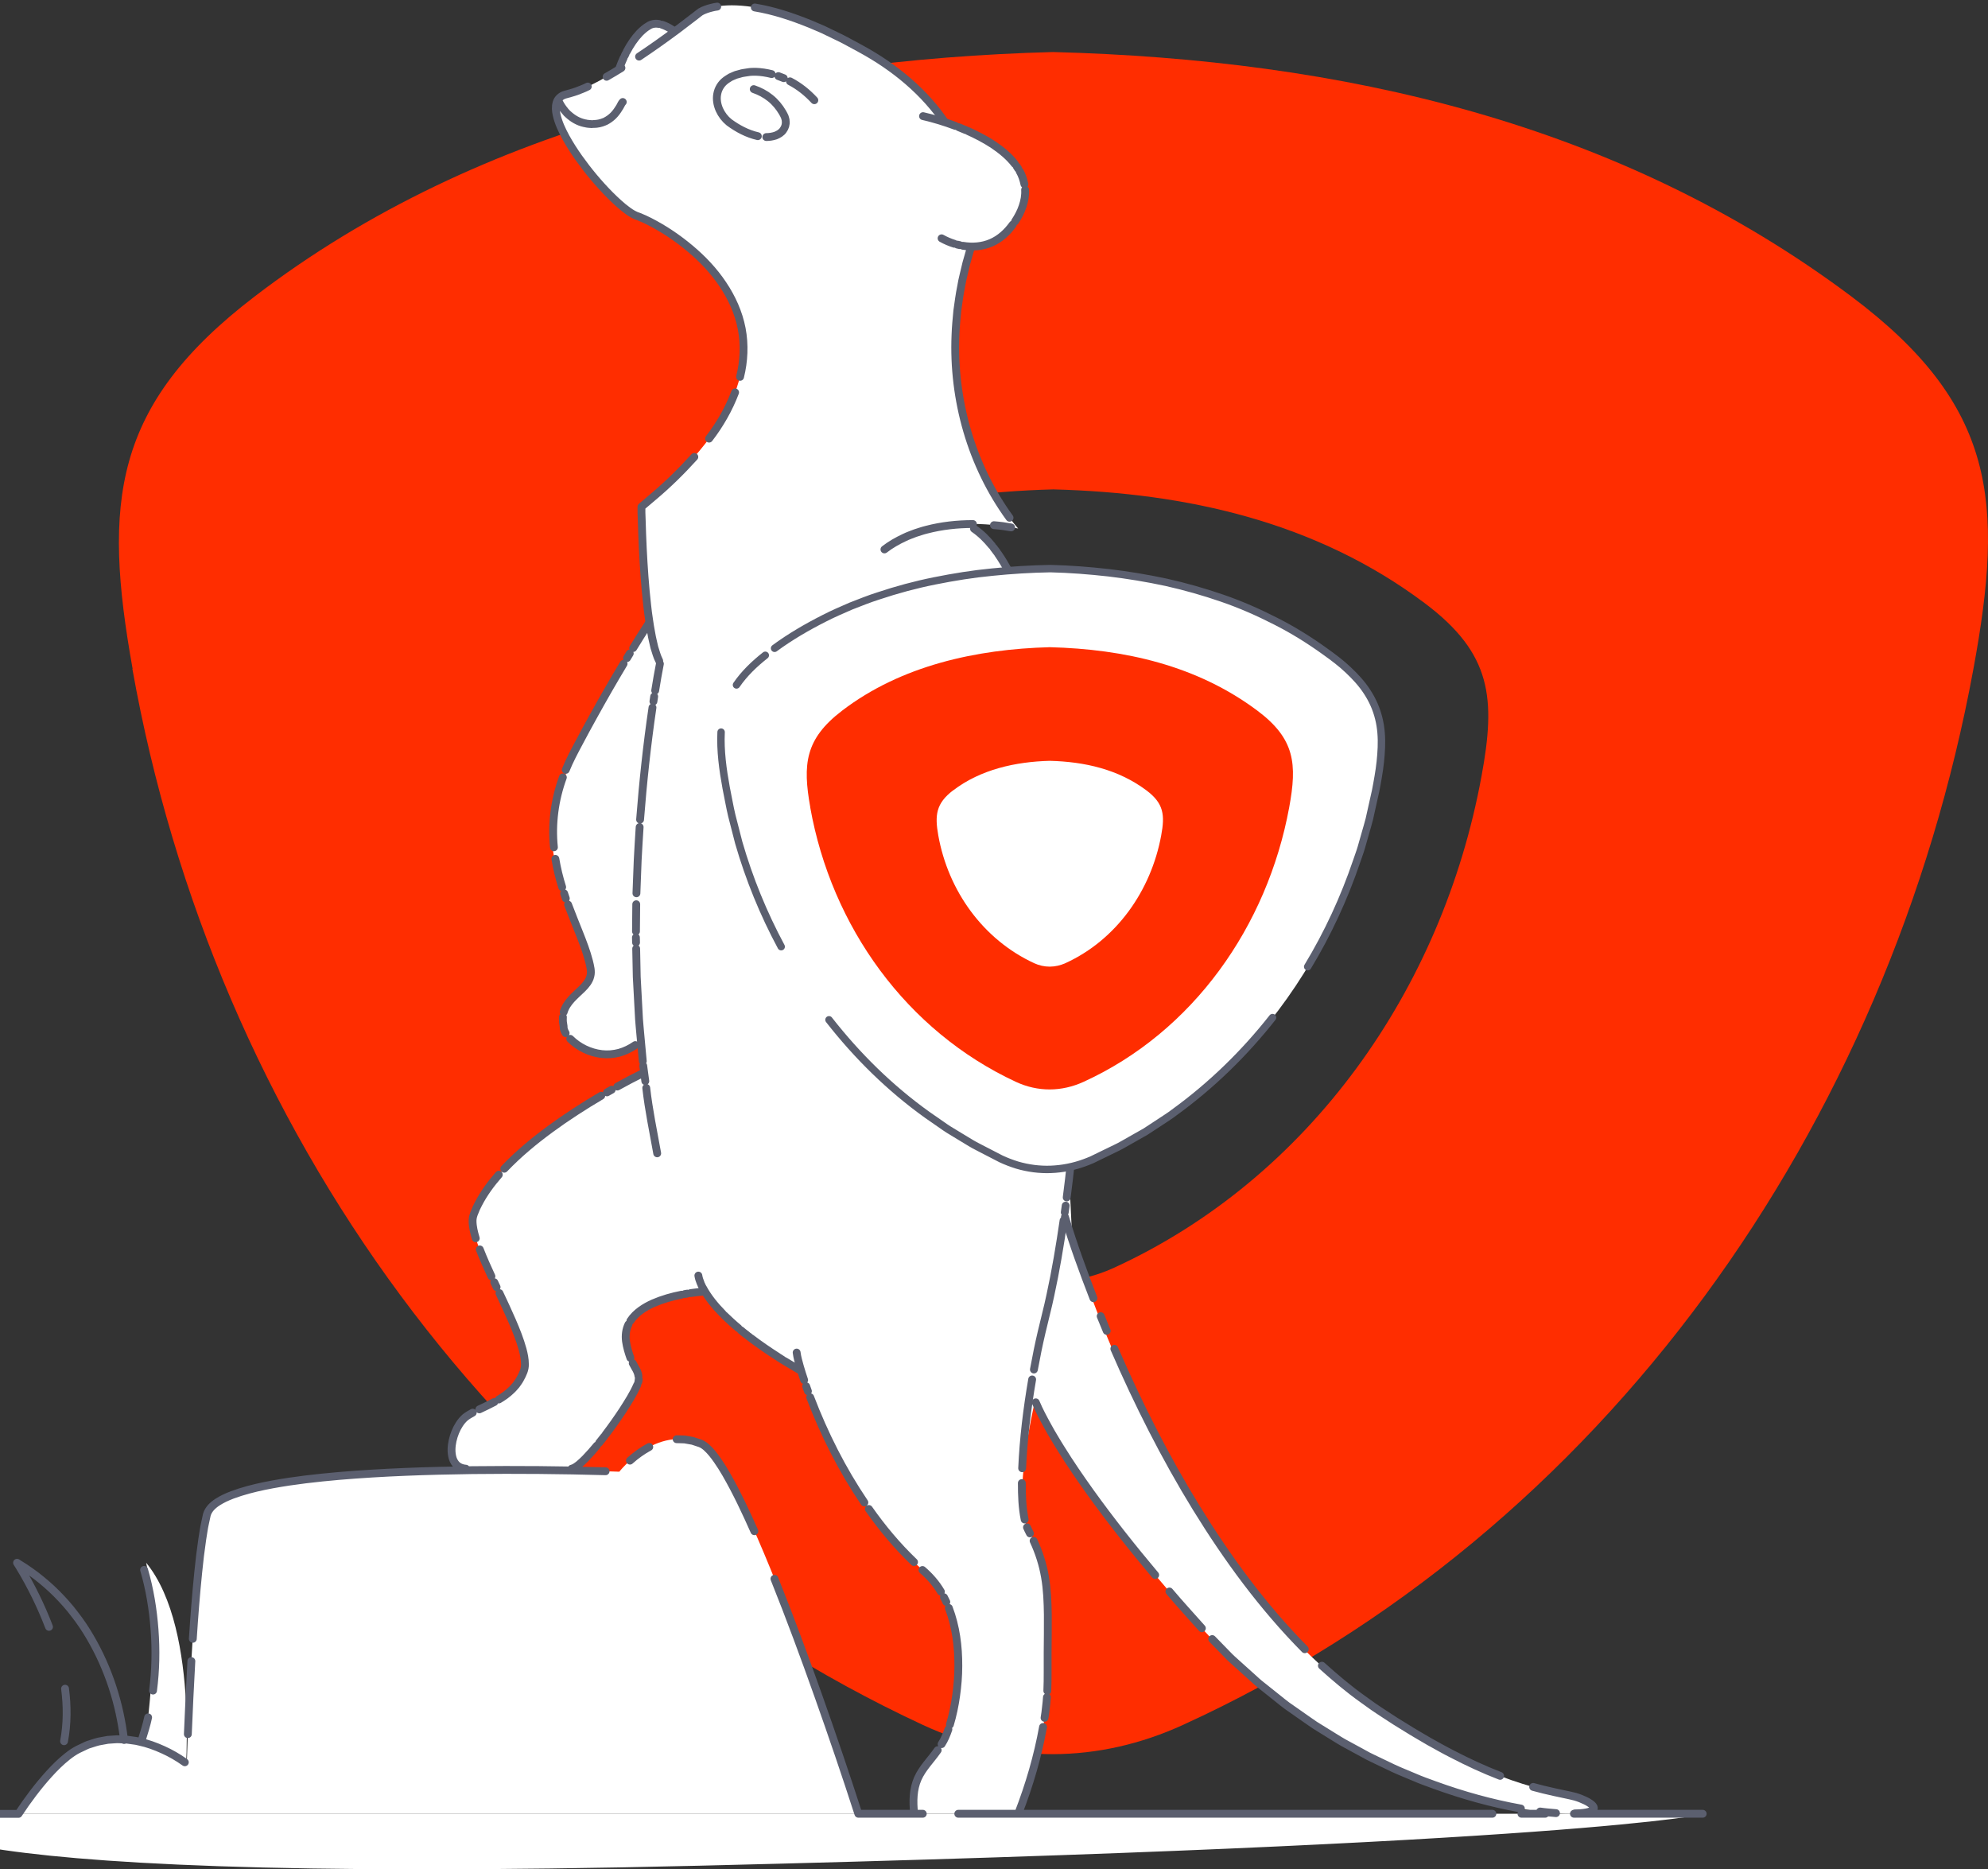 <svg width="535" height="503" viewBox="0 0 535 503" fill="none" xmlns="http://www.w3.org/2000/svg">
<rect x="0" y="0" width="535" height="503" fill="#333333" stroke="none"/>
<path d="M35.622 179.956C57.59 303.303 135.135 411.438 248.328 464.122C271.151 474.725 295.618 474.527 318.375 464.122C431.635 412.36 508.456 303.039 531.082 179.956C539.369 134.976 537.133 108.964 498.262 79.79C435.581 32.835 360.733 16.041 283.385 14C207.221 16.041 129.478 33.098 68.508 79.79C30.294 109.029 27.663 135.174 35.688 179.956H35.622ZM183.477 162.306C211.825 140.574 248.065 132.606 283.451 131.684C319.428 132.606 354.287 140.442 383.424 162.306C401.511 175.873 402.564 187.99 398.683 208.932C388.159 266.226 352.38 317.067 299.696 341.17C289.107 345.977 277.728 346.109 267.073 341.17C214.39 316.672 178.347 266.358 168.086 208.932C164.403 188.122 165.587 175.939 183.346 162.306H183.477Z" fill="#FF2D00"/>
<g clip-path="url(#clip0_1072_1544)">
<path d="M49.584 482.117C49.584 482.117 54.242 438.694 39.338 420.5C39.338 420.5 44.436 443.074 37.136 479.158L49.584 482.117Z" fill="white"/>
<path d="M166.75 18.347C166.75 18.347 169.68 9.52 174.914 6.764C178.182 5.039 183.128 9.74 183.128 9.74C183.128 9.74 184.11 14.137 182.924 19.26C181.739 24.384 168.664 25.398 166.733 18.364" fill="white"/>
<path d="M174.253 23.335C173.694 23.301 173.152 23.233 172.594 23.115M183.45 15.742L183.399 16.284M183.331 16.943C183.28 17.45 183.196 17.941 183.094 18.448C182.992 18.938 182.908 19.446 182.687 19.902C182.264 20.832 181.451 21.525 180.587 22.033C178.809 23.03 176.743 23.402 174.727 23.352M171.848 22.946C170.697 22.625 169.596 22.117 168.681 21.356C167.75 20.595 167.072 19.564 166.751 18.414M183.433 12.158C183.5 13.138 183.517 14.102 183.467 15.083M168.122 14.965L168.359 14.474M168.664 13.883C169.596 12.09 170.731 10.382 172.119 8.911C172.831 8.201 173.576 7.508 174.473 7C175.303 6.425 176.387 6.256 177.37 6.459M178.149 6.645C180.012 7.254 181.654 8.421 183.094 9.723C183.179 10.129 183.246 10.551 183.297 10.974M166.734 18.262C167.055 17.349 167.428 16.436 167.834 15.556" stroke="#5B5F6F" stroke-width="2.11" stroke-linecap="round" stroke-linejoin="round"/>
<path d="M187.936 502.019C425.466 496.304 459.102 488.035 459.102 488.035H-24.477C-24.477 488.035 -39.551 507.498 187.936 502.019Z" fill="white"/>
<path d="M125.561 381.118C129.795 378.159 138.178 376.738 140.956 368.909C143.733 361.08 124.832 334.296 127.407 326.974C134.384 307.19 173.321 288.607 173.321 288.607C172.999 286.037 172.728 283.501 172.491 280.947C159.992 288.607 151.321 279.138 151.71 276.263C149.779 267.876 160.636 266.845 158.976 260.724C155.961 249.631 149.813 232.942 149.813 232.942C149.813 232.942 144.597 221.68 155.843 200.679C166.902 180.033 174.523 168.162 174.693 167.604C172.728 154.635 172.559 136.373 172.559 136.373C231.683 88.757 178.114 60.281 171.407 58.134C164.683 55.986 141.379 27.714 152.506 25.347C155.792 24.654 160.28 22.438 164.954 19.648C169.595 16.892 174.422 13.595 178.486 10.687C184.16 6.594 188.326 3.28 188.326 3.28C188.326 3.28 199.775 -5.107 233.004 13.848C266.25 32.821 262.795 61.989 262.795 61.989C245.029 111.06 274.006 142.207 274.006 142.207C268.959 141.243 264.454 140.905 260.474 140.989C262.913 142.968 266.08 145.707 267.147 147.043C277.902 160.418 281.391 186.746 281.391 186.746L288.572 333.772C288.707 335.023 315.161 422.816 370.035 459.577C398.894 478.921 413.476 481.204 422.96 483.233C426.601 484.011 434.799 488.018 422.164 488.018C409.53 488.018 362.007 480.477 323.951 438.677C285.913 396.877 278.528 376.789 278.528 376.789C275.531 390.655 273.464 405.67 276.75 411.707C283.491 424.118 281.78 431.913 281.966 451.291C282.136 468.454 274.04 488.018 274.04 488.018H246.062C244.758 476.74 250.042 475.607 253.971 468.42C257.9 461.234 262.456 434.771 248.721 422.816C229.464 406.025 218.998 379.917 215.644 368.892C199.047 359.389 192.391 351.915 189.732 347.519C189.19 347.553 165.767 348.906 168.629 361.875C170.069 368.436 171.881 367.929 171.881 371.226C171.881 374.523 157.604 394.831 153.726 395.22H125.561C119.04 395.017 121.327 384.077 125.561 381.118Z" fill="white"/>
<path d="M152.726 30.606C152.557 30.437 152.387 30.284 152.252 30.098M157.773 33.243L157.553 33.193M157.282 33.142C155.622 32.787 154.115 31.891 152.879 30.741M152.049 29.862C151.405 29.101 150.846 28.272 150.423 27.376M159.264 33.396C158.857 33.396 158.451 33.328 158.044 33.294M166.817 28.729L166.699 28.915M166.546 29.151C166.106 29.879 165.598 30.555 165.005 31.147C164.395 31.739 163.718 32.229 162.956 32.618M162.651 32.753C161.736 33.142 160.754 33.362 159.755 33.362M167.596 27.444C167.308 27.731 167.156 28.12 166.953 28.475M197.827 105.581C196.134 110.045 193.729 114.239 190.816 118.027M167.241 18.279C165.936 19.107 164.582 19.885 163.244 20.663M158.18 23.284C157.214 23.791 156.181 24.146 155.165 24.552C154.149 24.924 153.082 25.178 152.032 25.482C150.982 25.787 150.067 26.581 149.779 27.647C149.474 28.695 149.559 29.828 149.796 30.876C150.27 33.007 151.219 35.002 152.252 36.913C153.302 38.824 154.488 40.667 155.741 42.442C158.264 45.993 161.059 49.358 164.124 52.453C165.665 53.991 167.257 55.496 169.019 56.764C169.9 57.407 170.848 57.965 171.898 58.286C172.914 58.675 173.896 59.148 174.879 59.639C178.757 61.634 182.398 64.086 185.735 66.893C189.071 69.683 192.103 72.879 194.525 76.514C196.947 80.116 198.793 84.174 199.606 88.452C200.419 92.73 200.215 97.177 199.165 101.405M186.853 122.947C183.415 126.752 179.756 130.353 175.827 133.651L172.897 136.136L172.711 136.289L172.626 136.373V136.492V136.965V137.929L172.694 139.856C172.762 142.41 172.863 144.98 172.982 147.533C173.236 152.657 173.592 157.763 174.167 162.853C174.303 164.121 174.455 165.406 174.659 166.658C174.828 167.926 175.048 169.194 175.285 170.445C175.488 171.714 175.827 172.948 176.098 174.199C176.488 175.417 176.809 176.668 177.402 177.818M193.017 1.775C192.492 1.86 191.984 1.928 191.476 2.08L190.714 2.283L189.969 2.536C189.715 2.621 189.478 2.722 189.241 2.824C189.004 2.925 188.766 3.044 188.546 3.179C188.106 3.466 187.716 3.821 187.293 4.143C185.633 5.428 183.957 6.696 182.28 7.964C178.91 10.467 175.488 12.902 171.983 15.235M267.486 141.311C268.265 141.395 269.027 141.429 269.806 141.547L272.109 141.919M271.686 139.315C261.406 125.196 256.393 107.509 257.138 90.126C257.206 87.945 257.426 85.781 257.629 83.616C257.934 81.452 258.205 79.304 258.645 77.157C258.831 76.092 259.035 75.009 259.306 73.961C259.56 72.913 259.797 71.847 260.068 70.782C260.677 68.685 261.219 66.589 261.965 64.526L262.49 62.97C262.659 62.463 262.879 61.956 262.862 61.398C262.93 60.315 262.93 59.216 262.879 58.134C262.778 55.953 262.54 53.788 262.117 51.658C261.321 47.38 259.881 43.22 258.002 39.297M254.547 33.277C248.839 24.704 240.659 18.025 231.666 13.138C229.396 11.938 227.178 10.636 224.857 9.571L221.386 7.897L217.846 6.392C213.087 4.481 208.192 2.841 203.128 2.012M238.017 147.838C239.677 146.553 241.523 145.504 243.419 144.625C244.368 144.151 245.367 143.83 246.332 143.441C247.332 143.137 248.331 142.765 249.347 142.528C253.412 141.463 257.629 141.006 261.829 141.006" stroke="#5B5F6F" stroke-width="2.11" stroke-linecap="round" stroke-linejoin="round"/>
<path d="M459.102 488.035H230.988C230.988 488.035 200.706 393.394 188.597 388.372C176.487 383.35 166.664 395.998 166.664 395.998C166.664 395.998 59.509 391.889 55.614 407.649C51.736 423.391 50.262 474.61 50.262 474.61C50.262 474.61 35.477 462.604 20.674 470.856C13.341 474.948 4.975 488.052 4.975 488.052H-26.12" fill="white"/>
<path d="M209.65 365.291L210.666 365.95M201.402 359.541L201.707 359.778M202.097 360.066C204.434 361.841 206.873 363.515 209.345 365.088M211.124 366.221L215.578 368.875M199.353 357.918C199.878 358.392 200.454 358.797 201.013 359.237M188.734 345.693C188.785 345.811 188.836 345.93 188.903 346.048M189.124 346.471C190.512 349.075 192.409 351.357 194.459 353.454M194.865 353.877C196.118 355.077 197.372 356.261 198.709 357.36M187.938 343.224C188.04 343.917 188.277 344.594 188.548 345.253M281.748 456.668C281.697 457.598 281.578 458.528 281.477 459.458C281.375 460.388 281.273 461.318 281.104 462.231M276.379 410.963C276.616 411.521 276.904 412.062 277.175 412.603M278.157 414.598C279.597 417.692 280.647 420.956 281.223 424.321C281.815 427.686 281.934 431.101 281.985 434.5C282.019 437.899 281.951 441.315 281.934 444.73C281.9 448.146 282.002 451.545 281.849 454.96M280.698 464.683C279.275 472.58 277.005 480.307 274.109 487.798M274.99 399.058C274.99 402.339 275.092 405.636 275.752 408.866M286.795 324.404L286.541 326.213M286.219 328.412C285.236 335.158 284.119 341.888 282.662 348.55C281.968 351.882 281.07 355.179 280.308 358.493C279.529 361.807 278.852 365.155 278.242 368.503M277.768 371.175C276.413 379.089 275.43 387.053 275.075 395.068M288.217 312.415C287.879 315.679 287.489 318.942 287.066 322.206M255.226 465.326C254.751 466.696 254.192 468.065 253.396 469.3M254.04 429.783C254.243 430.205 254.48 430.628 254.667 431.051M255.344 432.657C257.241 437.628 257.935 443.006 257.901 448.315C257.901 450.97 257.681 453.625 257.309 456.262C256.936 458.9 256.394 461.504 255.632 464.058M252.346 470.923C250.585 473.493 248.248 475.708 246.978 478.6C245.707 481.491 245.674 484.738 245.995 487.832M248.248 422.444C250.195 424.118 251.906 426.063 253.21 428.278M216.95 373.001L217.424 374.337M218.034 375.96C221.827 385.903 226.654 395.474 232.616 404.283M233.818 406.025C237.409 411.149 241.456 415.985 245.978 420.313M214.392 363.938C214.545 365.206 214.917 366.44 215.256 367.675C215.612 368.909 216.001 370.127 216.408 371.344M173.102 286.781L173.661 290.907M171.137 252.252L171.171 253.605M171.205 255.262L171.358 262.837L171.764 270.413L171.967 274.2C172.052 275.469 172.187 276.72 172.289 277.971L172.983 285.53M173.915 292.733C174.575 298.651 175.812 304.468 176.862 310.336M171.222 243.307L171.154 250.612M176.049 187.405L175.846 188.741M175.592 190.381C174.118 200.391 173.034 210.452 172.255 220.53M172.137 222.543C171.967 225.519 171.747 228.478 171.612 231.454L171.273 240.365M177.59 178.612C177.116 180.997 176.709 183.398 176.32 185.816M162.602 386.512L161.247 388.22M171.883 371.124C171.883 371.361 171.849 371.598 171.781 371.818M171.493 372.629C170.443 375.064 169.003 377.296 167.581 379.511C166.124 381.726 164.6 383.874 162.991 385.988M160.637 388.964C159.638 390.164 158.622 391.331 157.538 392.447C156.979 392.988 156.437 393.546 155.827 394.036C155.217 394.51 154.591 395.017 153.829 395.186M170.274 366.796C170.816 367.928 171.679 368.96 171.815 370.262M184.974 348.077L184.28 348.195M183.433 348.364C180.842 348.872 178.284 349.599 175.846 350.647C173.458 351.712 171.104 353.201 169.647 355.416M169.139 356.329C168.445 357.732 168.258 359.339 168.461 360.877C168.682 362.416 169.122 363.921 169.647 365.375M189.632 347.519C188.361 347.604 187.091 347.756 185.838 347.942M133.031 377.246C131.71 377.956 130.355 378.581 129 379.224M133.014 345.016L133.641 346.335M134.403 347.942C135.571 350.41 136.723 352.879 137.807 355.382C138.891 357.884 139.907 360.421 140.635 363.059C140.991 364.378 141.262 365.713 141.262 367.083C141.313 368.47 140.669 369.755 140.026 370.938C139.721 371.547 139.297 372.088 138.908 372.646C138.451 373.153 138.027 373.695 137.519 374.134C136.537 375.081 135.419 375.876 134.233 376.569M127.222 380.103C126.527 380.492 125.816 380.881 125.19 381.388C124.58 381.912 124.072 382.538 123.631 383.214C122.751 384.567 122.158 386.072 121.802 387.645C121.464 389.2 121.362 390.857 121.836 392.413C122.09 393.174 122.514 393.884 123.14 394.392C123.784 394.882 124.58 395.136 125.376 395.186M129.119 336.19C130.067 338.642 131.151 341.043 132.252 343.427M164.617 293.206L163.347 293.934M161.806 294.83C157.097 297.603 152.508 300.562 148.104 303.792C143.701 307.021 139.484 310.522 135.707 314.478M134.233 316.085C132.116 318.503 130.203 321.107 128.729 323.964L128.187 325.047C128.018 325.419 127.882 325.791 127.73 326.163C127.408 326.89 127.171 327.684 127.171 328.479C127.171 330.086 127.578 331.658 128.035 333.197M173.136 288.692C170.765 289.858 168.445 291.093 166.141 292.361M51.5 446.962C51.128 453.506 50.823 460.067 50.552 466.611M174.728 389.336C172.848 390.35 171.12 391.601 169.528 393.022M162.974 395.879C151 395.541 139.026 395.44 127.052 395.575C115.079 395.744 103.105 396.133 91.165 397.148C85.203 397.672 79.242 398.331 73.348 399.414C70.401 399.955 67.471 400.614 64.626 401.51C63.203 401.967 61.78 402.474 60.443 403.117C59.105 403.776 57.783 404.537 56.767 405.653C56.276 406.211 55.87 406.854 55.666 407.581C55.497 408.308 55.362 409.035 55.192 409.779C54.853 411.233 54.684 412.721 54.43 414.192C53.99 417.151 53.634 420.127 53.346 423.087C52.736 429.039 52.279 434.991 51.89 440.96M49.739 474.186C47.893 472.867 45.928 471.734 43.862 470.804C41.796 469.874 39.662 469.08 37.443 468.623L36.613 468.437L35.766 468.319L34.09 468.082L32.396 468.014L31.549 467.981L30.703 468.031L29.009 468.15C28.45 468.234 27.891 468.353 27.332 468.454C26.198 468.606 25.148 469.029 24.064 469.35C23.522 469.502 23.014 469.756 22.505 470.01L20.964 470.737C19.965 471.261 19.034 471.904 18.136 472.614C16.358 474.017 14.749 475.624 13.224 477.298C10.193 480.646 7.466 484.281 4.976 488.069H-25.238M203.011 412.011C200.674 406.752 198.218 401.51 195.339 396.522C194.611 395.271 193.849 394.053 193.019 392.87C192.189 391.686 191.308 390.536 190.241 389.555C189.716 389.065 189.124 388.642 188.446 388.372L186.397 387.695C185.686 387.56 184.974 387.442 184.263 387.323C183.552 387.273 182.823 387.29 182.095 387.256M415.831 488.035H409.446M401.622 488.035H257.885M248.333 488.035H230.99C227.552 477.382 223.944 466.797 220.202 456.246C216.459 445.694 212.58 435.21 208.414 424.811M458.223 488.035H423.571" stroke="#5B5F6F" stroke-width="2.11" stroke-linecap="round" stroke-linejoin="round"/>
<path d="M281.408 186.763C281.408 186.763 276.852 152.387 262.101 142.241L281.408 186.763Z" fill="white"/>
<path d="M17.509 454.386C18.118 459.07 18.118 463.872 17.238 468.522M33.378 468.184C32.26 458.444 29.178 448.907 24.215 440.453C22.979 438.339 21.607 436.293 20.1 434.365C18.626 432.404 16.983 430.578 15.256 428.836C13.529 427.094 11.666 425.505 9.718 423.983C8.736 423.256 7.736 422.529 6.72 421.853L5.162 420.872L4.773 420.618L4.586 420.5C4.586 420.5 4.671 420.618 4.705 420.686L5.196 421.464C8.346 426.638 11.022 432.1 13.19 437.747M39.864 462.097C39.458 464.075 38.831 465.986 38.239 467.93M38.78 422.411C40.305 427.652 41.185 433.08 41.592 438.525C41.998 443.97 41.897 449.465 41.185 454.893M323.444 438.119C320.531 434.822 317.533 431.592 314.705 428.227M418.744 487.866C417.321 487.731 415.898 487.647 414.476 487.427M409.293 486.632C401.384 485.212 393.627 483.047 386.091 480.308C384.211 479.631 382.314 478.955 380.468 478.143C378.622 477.349 376.742 476.622 374.93 475.776L369.493 473.172C368.579 472.766 367.698 472.276 366.817 471.786L364.175 470.348L361.533 468.911C360.653 468.438 359.823 467.863 358.959 467.355L353.844 464.193C352.185 463.077 350.559 461.894 348.899 460.744L346.426 459.019C345.613 458.444 344.851 457.785 344.055 457.159L339.347 453.405C338.551 452.797 337.823 452.103 337.077 451.427L334.842 449.415L332.606 447.402C331.861 446.726 331.099 446.067 330.422 445.34L326.221 441.028M310.877 423.797C304.797 416.577 298.92 409.171 293.416 401.511C290.672 397.672 287.996 393.783 285.507 389.759C284.863 388.761 284.27 387.747 283.661 386.732C283.051 385.717 282.458 384.703 281.899 383.655C280.765 381.592 279.647 379.512 278.732 377.33M412.596 480.815C414.459 481.322 416.339 481.796 418.236 482.202C420.116 482.641 422.029 482.963 423.909 483.453C424.841 483.724 425.738 484.079 426.619 484.501C427.059 484.704 427.483 484.941 427.872 485.212C428.262 485.482 428.668 485.786 428.872 486.226C428.973 486.446 428.939 486.717 428.787 486.903C428.634 487.089 428.414 487.207 428.194 487.308C427.754 487.494 427.28 487.613 426.805 487.697C425.857 487.866 424.875 487.917 423.909 487.951M296.21 354.148C296.735 355.467 297.294 356.786 297.836 358.105M299.886 362.924C306.271 377.635 313.502 391.991 321.903 405.67C330.303 419.316 339.838 432.353 351.135 443.767M355.741 448.197C359.247 451.359 362.854 454.42 366.699 457.159L369.578 459.222C370.543 459.898 371.543 460.524 372.525 461.183L375.489 463.111L378.503 464.971C380.502 466.239 382.568 467.389 384.583 468.59C386.65 469.723 388.699 470.906 390.816 471.972C394.999 474.136 399.301 476.148 403.704 477.839M286.591 327.431C288.809 334.837 291.468 342.108 294.263 349.312M151.491 273.66C151.491 274.082 151.44 274.505 151.491 274.928L151.677 276.196C151.626 276.839 151.897 277.447 152.219 277.989M151.813 240.382L152.27 241.752M152.88 243.409C153.828 245.945 154.861 248.465 155.86 250.984C156.86 253.504 157.842 256.04 158.519 258.661C158.824 259.963 159.231 261.333 158.875 262.669C158.553 264.005 157.639 265.087 156.673 266.034C155.708 266.981 154.675 267.86 153.76 268.874C152.846 269.872 152.067 271.022 151.694 272.324M153.455 279.527C155.708 281.776 158.739 283.247 161.923 283.619C163.515 283.805 165.124 283.67 166.666 283.264C168.207 282.825 169.663 282.114 170.967 281.201M149.458 231.099C149.882 233.669 150.508 236.223 151.288 238.708M169.477 175.84L168.732 177.074M167.817 178.596C165.023 183.246 162.33 187.947 159.705 192.698C158.384 195.065 157.097 197.45 155.826 199.851C154.556 202.235 153.269 204.636 152.253 207.156M151.474 209.168C149.289 215.154 148.408 221.63 149.069 227.988M174.575 167.74C173.152 169.921 171.763 172.136 170.392 174.369M268.3 148.599L267.368 147.364M274.329 159.996L274.143 159.522M273.905 158.947C272.415 155.481 270.721 152.082 268.571 148.988M266.945 146.823C265.539 145.099 263.947 143.509 262.118 142.258M275.531 163.124C275.227 162.261 274.888 161.416 274.566 160.571M280.815 183.381L280.731 182.891M280.612 182.282C279.918 178.579 279.088 174.893 278.089 171.24M277.886 170.513C277.276 168.383 276.615 166.252 275.887 164.155M281.34 186.678C281.222 185.782 281.07 184.886 280.917 183.99" stroke="#5B5F6F" stroke-width="2.11" stroke-linecap="round" stroke-linejoin="round"/>
<path d="M210.919 21.035C210.445 20.849 209.971 20.646 209.48 20.477M207.668 19.936C206.262 19.581 204.839 19.361 203.383 19.311C202.671 19.311 201.943 19.311 201.232 19.446C200.521 19.581 199.792 19.615 199.115 19.852L198.065 20.139C197.726 20.258 197.404 20.427 197.066 20.562C196.727 20.697 196.405 20.849 196.117 21.069C195.812 21.272 195.491 21.441 195.22 21.678C194.068 22.557 193.272 23.876 193.018 25.296C192.747 26.717 193.018 28.205 193.594 29.507C194.186 30.826 195.084 31.992 196.202 32.906C198.522 34.613 201.13 36 203.942 36.642M206.228 36.879C207.075 36.879 207.922 36.744 208.735 36.474C209.514 36.152 210.293 35.712 210.767 35.002C211.275 34.326 211.546 33.464 211.444 32.618C211.461 32.178 211.275 31.79 211.173 31.384C210.987 30.995 210.801 30.623 210.581 30.251C209.717 28.78 208.633 27.461 207.295 26.395C205.974 25.33 204.45 24.535 202.841 23.977M219.15 26.97C217.254 24.924 215.069 23.166 212.596 21.881" stroke="#5B5F6F" stroke-width="2.11" stroke-linecap="round" stroke-linejoin="round"/>
<path d="M253.311 64.052C253.311 64.052 265.505 71.628 273.33 59.352C284.101 42.442 258.019 33.362 248.315 31.231" fill="white"/>
<path d="M259.967 35.036C259.324 34.748 258.663 34.495 258.003 34.224M273.99 45.367L273.618 44.792M273.11 44.116C271.535 42.07 269.502 40.43 267.368 38.976C265.217 37.555 262.914 36.355 260.56 35.289M257.122 33.886C254.277 32.821 251.364 31.924 248.4 31.248M275.684 49.561C275.43 48.36 275.04 47.143 274.414 46.078M257.613 65.811L258.291 65.963M259.12 66.132C261.661 66.555 264.337 66.369 266.708 65.337C269.096 64.323 271.06 62.496 272.551 60.416M273.161 59.588C273.99 58.32 274.719 56.967 275.193 55.53C275.684 54.093 275.972 52.571 275.87 51.066M253.396 64.12C254.48 64.728 255.632 65.219 256.817 65.591" stroke="#5B5F6F" stroke-width="2.11" stroke-linecap="round" stroke-linejoin="round"/>
<path d="M207.183 175.347C228.913 159.109 256.478 153.394 283.392 153C310.734 154.044 337.1 160.272 359.069 177.092C372.706 187.547 373.391 196.736 370.277 212.58C361.773 255.922 334.174 294.217 293.949 312.029C285.873 315.606 277.215 315.588 269.19 311.738C229.375 292.694 202.427 254.194 195.155 210.561C192.52 194.734 193.564 185.511 207.166 175.33" fill="white"/>
<path d="M205.951 176.322C203.042 178.615 200.304 181.216 198.2 184.296M194.059 196.992C193.82 202.04 194.521 207.071 195.428 212.033C195.941 214.497 196.352 216.995 196.934 219.442L198.816 226.765C201.622 236.467 205.454 245.844 210.228 254.725M351.917 260.115C357.34 251.166 361.755 241.601 365.108 231.71C365.519 230.478 365.998 229.246 366.358 227.997L367.435 224.216C367.795 222.95 368.171 221.701 368.496 220.434L369.352 216.601L370.207 212.769C370.447 211.485 370.703 210.202 370.909 208.902C371.354 206.318 371.645 203.717 371.747 201.099C371.85 198.481 371.679 195.846 371.046 193.313C370.43 190.764 369.352 188.351 367.915 186.161C366.494 183.954 364.698 182.02 362.799 180.241C360.899 178.427 358.795 176.87 356.673 175.347C352.43 172.284 347.981 169.512 343.31 167.151C338.656 164.772 333.848 162.651 328.904 160.957C323.959 159.246 318.911 157.825 313.812 156.679C308.697 155.584 303.529 154.728 298.328 154.112C293.126 153.53 287.908 153.12 282.672 153C277.436 153.086 272.218 153.411 267.016 153.941C261.815 154.437 256.631 155.276 251.515 156.302C246.382 157.329 241.317 158.698 236.355 160.358C233.857 161.145 231.428 162.137 228.998 163.078C226.602 164.122 224.19 165.149 221.863 166.347C217.192 168.708 212.658 171.343 208.449 174.44M223.095 274.402C230.675 284.104 239.538 292.831 249.564 300L253.363 302.635C253.996 303.063 254.612 303.542 255.279 303.936L257.247 305.134L261.199 307.529C262.516 308.333 263.92 308.966 265.271 309.702L269.378 311.824C270.764 312.474 272.218 313.022 273.689 313.484C276.649 314.356 279.729 314.767 282.809 314.647C285.889 314.528 288.934 313.929 291.826 312.868C292.562 312.628 293.263 312.303 293.965 312.012L296.035 311.003L300.193 308.984C301.596 308.35 302.896 307.512 304.248 306.776L308.269 304.501L312.136 301.968C313.402 301.095 314.736 300.325 315.951 299.367C325.926 292.146 334.841 283.488 342.455 273.803" stroke="#5B5F6F" stroke-width="2" stroke-linecap="round" stroke-linejoin="round"/>
<path d="M218.048 217.261C223.762 249.31 243.935 277.406 273.382 291.095C279.319 293.85 285.684 293.799 291.604 291.095C321.067 277.646 341.052 249.242 346.938 217.261C349.094 205.574 348.512 198.816 338.4 191.235C322.094 179.035 302.623 174.672 282.501 174.142C262.688 174.672 242.464 179.104 226.603 191.235C216.662 198.833 215.977 205.626 218.065 217.261H218.048ZM256.511 212.676C263.885 207.029 273.313 204.958 282.518 204.719C291.878 204.958 300.946 206.995 308.526 212.676C313.231 216.2 313.505 219.349 312.495 224.79C309.758 239.677 300.45 252.886 286.745 259.149C283.99 260.398 281.03 260.432 278.258 259.149C264.553 252.784 255.176 239.711 252.507 224.79C251.549 219.383 251.857 216.217 256.477 212.676H256.511Z" fill="#FF2D00"/>
</g>
<defs>
<clipPath id="clip0_1072_1544">
<rect width="487" height="503" fill="white" transform="matrix(-1 0 0 1 487 0)"/>
</clipPath>
</defs>
</svg>
